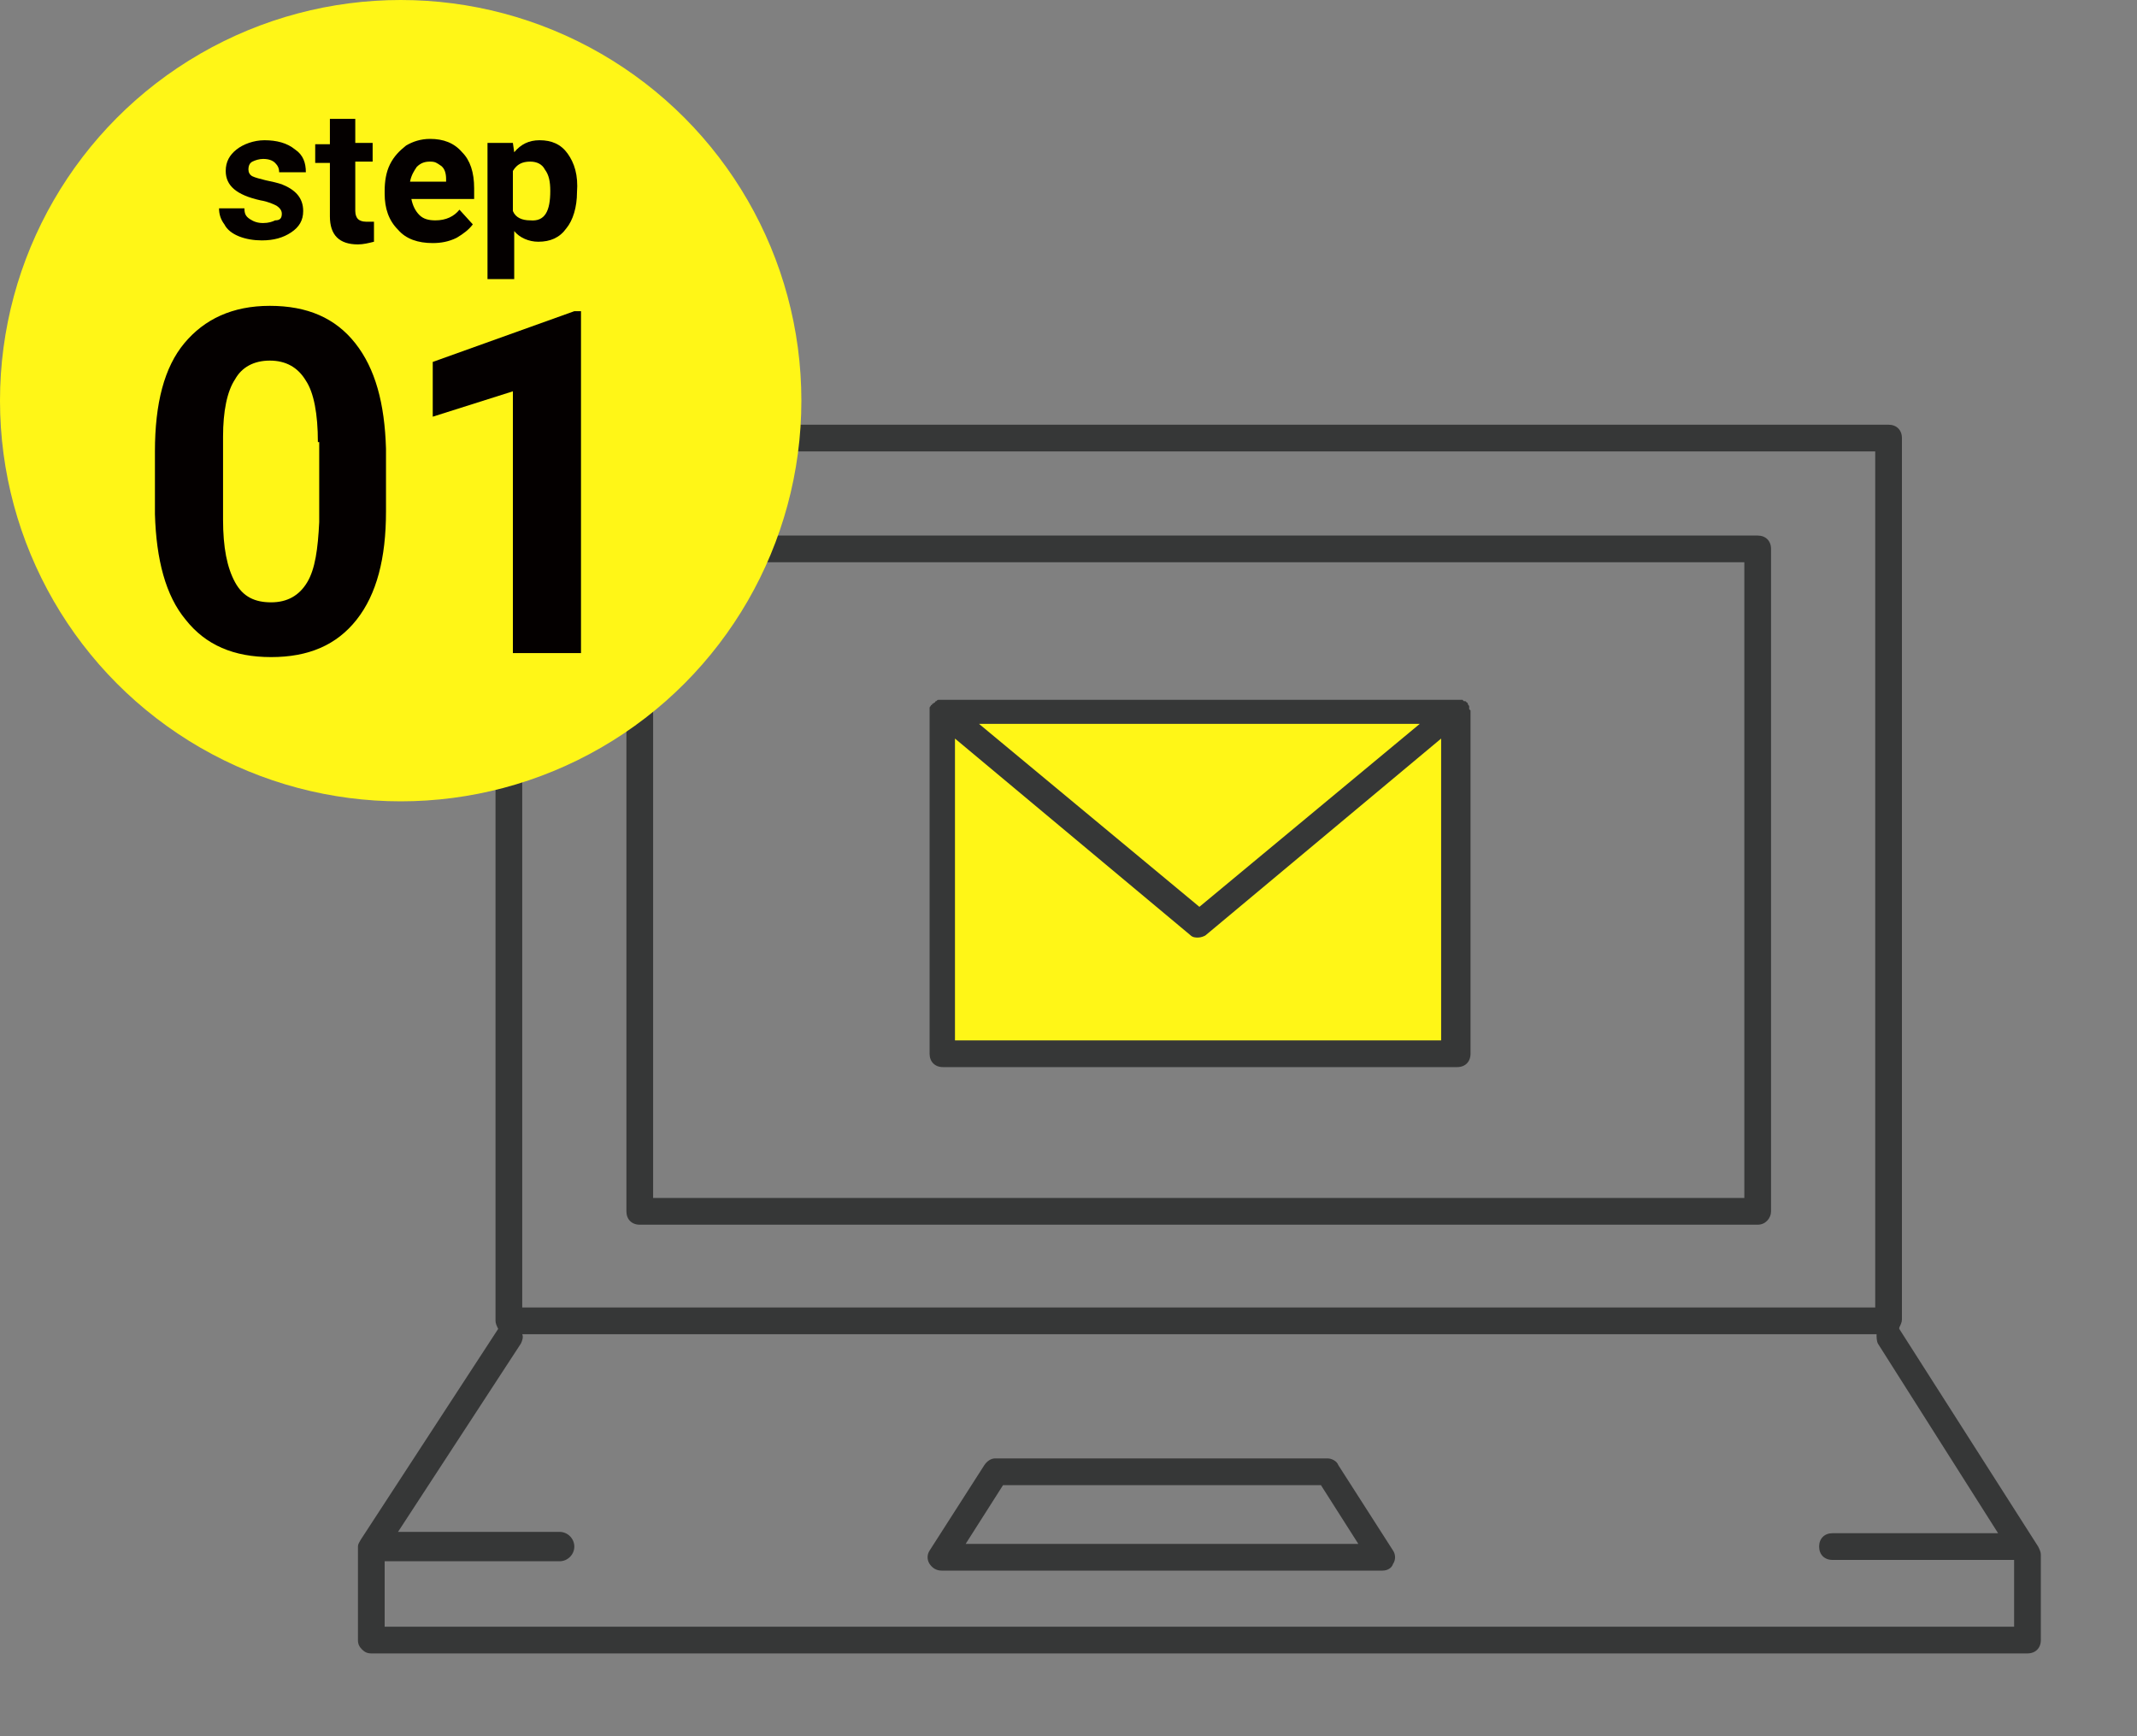 <?xml version="1.0" encoding="utf-8"?><!--Generator: Adobe Illustrator 27.9.0, SVG Export Plug-In . SVG Version: 6.00 Build 0)--><svg version="1.1" id="レイヤー_1" xmlns="http://www.w3.org/2000/svg" xmlns:xlink="http://www.w3.org/1999/xlink" x="0px" y="0px" viewBox="0 0 160 130" style="enable-background:new 0 0 160 130" xml:space="preserve"><rect x="0" y="0" width="160" height="130" fill="#808080" stroke="none"/><style type="text/css">.st0{fill:#363737;}
	.st1{fill:#FFF617;}
	.st2{fill:#040000;}</style><g id="レイヤー_1_00000042005591939800382130000006532365043527342252_"/><g id="レイヤー_2_00000114071223617137084240000000278756429613782417_"><g><path class="st0" d="M131.6,91.7H47.9c-0.6,0-1-0.4-1-1V41.1c0-0.6,0.4-1,1-1h83.7c0.6,0,1,0.4,1,1v49.6
			C132.6,91.2,132.2,91.7,131.6,91.7z M48.9,89.7h81.7V42.1H48.9V89.7z"/><path class="st0" d="M103.5,117.6h-33c-0.4,0-0.7-0.2-0.9-0.5c-0.2-0.3-0.2-0.7,0-1l4.1-6.4c0.2-0.3,0.5-0.5,0.8-0.5h24.9
			c0.3,0,0.7,0.2,0.8,0.5l4.1,6.4c0.2,0.3,0.2,0.7,0,1C104.2,117.4,103.9,117.6,103.5,117.6z M72.3,115.6h29.4l-2.8-4.4H75.1
			L72.3,115.6z"/><path class="st0" d="M152.6,115.8l-10.4-16.3c0,0,0,0,0-0.1c0.1-0.2,0.2-0.4,0.2-0.6v-66c0-0.6-0.4-1-1-1H38.1c-0.6,0-1,0.4-1,1
			v66.1c0,0.2,0.1,0.4,0.2,0.6l0,0L27,115.3c-0.1,0.2-0.2,0.3-0.2,0.5v7c0,0.3,0.1,0.5,0.3,0.7s0.4,0.3,0.7,0.3h124c0.6,0,1-0.4,1-1
			v-6.4C152.8,116.2,152.7,116,152.6,115.8z M39.1,33.8h101.3v64.1H39.1V33.8z M28.8,121.8v-4.9h13.1c0.6,0,1.1-0.5,1.1-1.1
			s-0.5-1.1-1.1-1.1H29.8l9.2-14.1c0.1-0.2,0.2-0.5,0.1-0.7h101.4c0,0.2,0,0.5,0.1,0.7l9,14.2h-12.4c-0.6,0-1,0.4-1,1s0.4,1,1,1
			h13.6v5H28.8z"/><rect x="70.5" y="53.2" class="st1" width="38.5" height="25.7"/><path class="st0" d="M110,53.1c0-0.1,0-0.1,0-0.2s-0.1-0.1-0.1-0.2c0,0,0-0.1-0.1-0.1l0,0c0-0.1-0.1-0.1-0.2-0.1l-0.1-0.1
			c-0.1,0-0.1,0-0.2,0s-0.1,0-0.2,0l0,0H70.5l0,0c-0.1,0-0.1,0-0.2,0s-0.1,0-0.2,0.1c-0.1,0-0.1,0.1-0.1,0.1c-0.1,0-0.1,0.1-0.2,0.1
			l0,0c0,0,0,0.1-0.1,0.1c0,0.1-0.1,0.1-0.1,0.2s0,0.1,0,0.2v0.1v25.6c0,0.6,0.4,1,1,1h38.5c0.6,0,1-0.4,1-1V53.2
			C110,53.1,110,53.1,110,53.1z M106.3,54.2L89.8,67.9L73.3,54.2H106.3z M71.5,77.9V55.3L89.1,70c0.2,0.2,0.4,0.2,0.6,0.2
			s0.5-0.1,0.6-0.2l17.6-14.7v22.6H71.5z"/></g><g><circle class="st1" cx="30" cy="30" r="30"/><g><path class="st2" d="M21.1,16c0-0.2-0.1-0.4-0.4-0.6c-0.2-0.1-0.6-0.3-1.2-0.4c-1.8-0.4-2.6-1.1-2.6-2.2c0-0.7,0.3-1.2,0.8-1.6
				s1.3-0.7,2.1-0.7c0.9,0,1.7,0.2,2.3,0.7c0.6,0.4,0.8,1,0.8,1.7h-2c0-0.3-0.1-0.5-0.3-0.7s-0.5-0.3-0.9-0.3
				c-0.3,0-0.6,0.1-0.8,0.2s-0.3,0.3-0.3,0.6c0,0.2,0.1,0.4,0.3,0.5c0.2,0.1,0.6,0.2,1,0.3c0.5,0.1,0.9,0.2,1.2,0.3
				c1,0.4,1.6,1,1.6,2c0,0.7-0.3,1.2-0.9,1.6S20.5,18,19.6,18c-0.6,0-1.2-0.1-1.7-0.3s-0.9-0.5-1.1-0.9c-0.3-0.4-0.4-0.8-0.4-1.2
				h1.9c0,0.4,0.1,0.6,0.4,0.8s0.6,0.3,1,0.3s0.7-0.1,0.9-0.2C21,16.5,21.1,16.3,21.1,16z"/><path class="st2" d="M26.6,8.9v1.8h1.3v1.4h-1.3v3.7c0,0.3,0.1,0.5,0.2,0.6s0.3,0.2,0.6,0.2c0.2,0,0.4,0,0.6,0v1.5
				c-0.4,0.1-0.8,0.2-1.2,0.2c-1.4,0-2.1-0.7-2.1-2.1v-4h-1.1v-1.4h1.1V8.9H26.6z"/><path class="st2" d="M32.4,18.2c-1.1,0-2-0.3-2.6-1c-0.7-0.7-1-1.6-1-2.7v-0.2c0-0.7,0.1-1.4,0.4-2c0.3-0.6,0.7-1,1.2-1.4
				c0.5-0.3,1.1-0.5,1.8-0.5c1,0,1.8,0.3,2.4,1c0.6,0.6,0.9,1.5,0.9,2.7v0.8h-4.7c0.1,0.5,0.3,0.9,0.6,1.2s0.7,0.4,1.2,0.4
				c0.8,0,1.4-0.3,1.8-0.8l1,1.1c-0.3,0.4-0.7,0.7-1.2,1C33.6,18.1,33,18.2,32.4,18.2z M32.2,12.1c-0.4,0-0.7,0.1-1,0.4
				c-0.2,0.3-0.4,0.6-0.5,1.1h2.7v-0.2c0-0.4-0.1-0.8-0.4-1S32.6,12.1,32.2,12.1z"/><path class="st2" d="M43.2,14.4c0,1.1-0.3,2.1-0.8,2.7c-0.5,0.7-1.2,1-2.1,1c-0.7,0-1.4-0.3-1.8-0.8v3.6h-2V10.7h1.9l0.1,0.7
				c0.5-0.6,1.1-0.9,1.9-0.9c0.9,0,1.6,0.3,2.1,1S43.3,13.1,43.2,14.4L43.2,14.4L43.2,14.4z M41.2,14.3c0-0.7-0.1-1.2-0.4-1.6
				c-0.2-0.4-0.6-0.6-1.1-0.6c-0.6,0-1,0.2-1.3,0.7v3c0.2,0.5,0.7,0.7,1.3,0.7C40.8,16.6,41.2,15.8,41.2,14.3z"/></g><g><path class="st2" d="M28.9,38.3c0,3.5-0.7,6.2-2.2,8.1c-1.5,1.9-3.6,2.8-6.4,2.8s-4.9-0.9-6.4-2.8c-1.5-1.8-2.2-4.5-2.3-7.9v-4.7
				c0-3.6,0.7-6.3,2.2-8.1s3.6-2.8,6.4-2.8s4.9,0.9,6.4,2.8s2.2,4.5,2.3,7.9V38.3z M23.8,33.1c0-2.1-0.3-3.7-0.9-4.6
				c-0.6-1-1.5-1.5-2.7-1.5s-2.1,0.5-2.6,1.4c-0.6,0.9-0.9,2.4-0.9,4.3v6.2c0,2.1,0.3,3.6,0.9,4.7s1.5,1.5,2.7,1.5s2.1-0.5,2.7-1.5
				s0.8-2.5,0.9-4.5v-6H23.8z"/><path class="st2" d="M43.5,48.9h-5.1V29.3l-6,1.9v-4.1L43,23.3h0.5V48.9z"/></g></g></g></svg>
